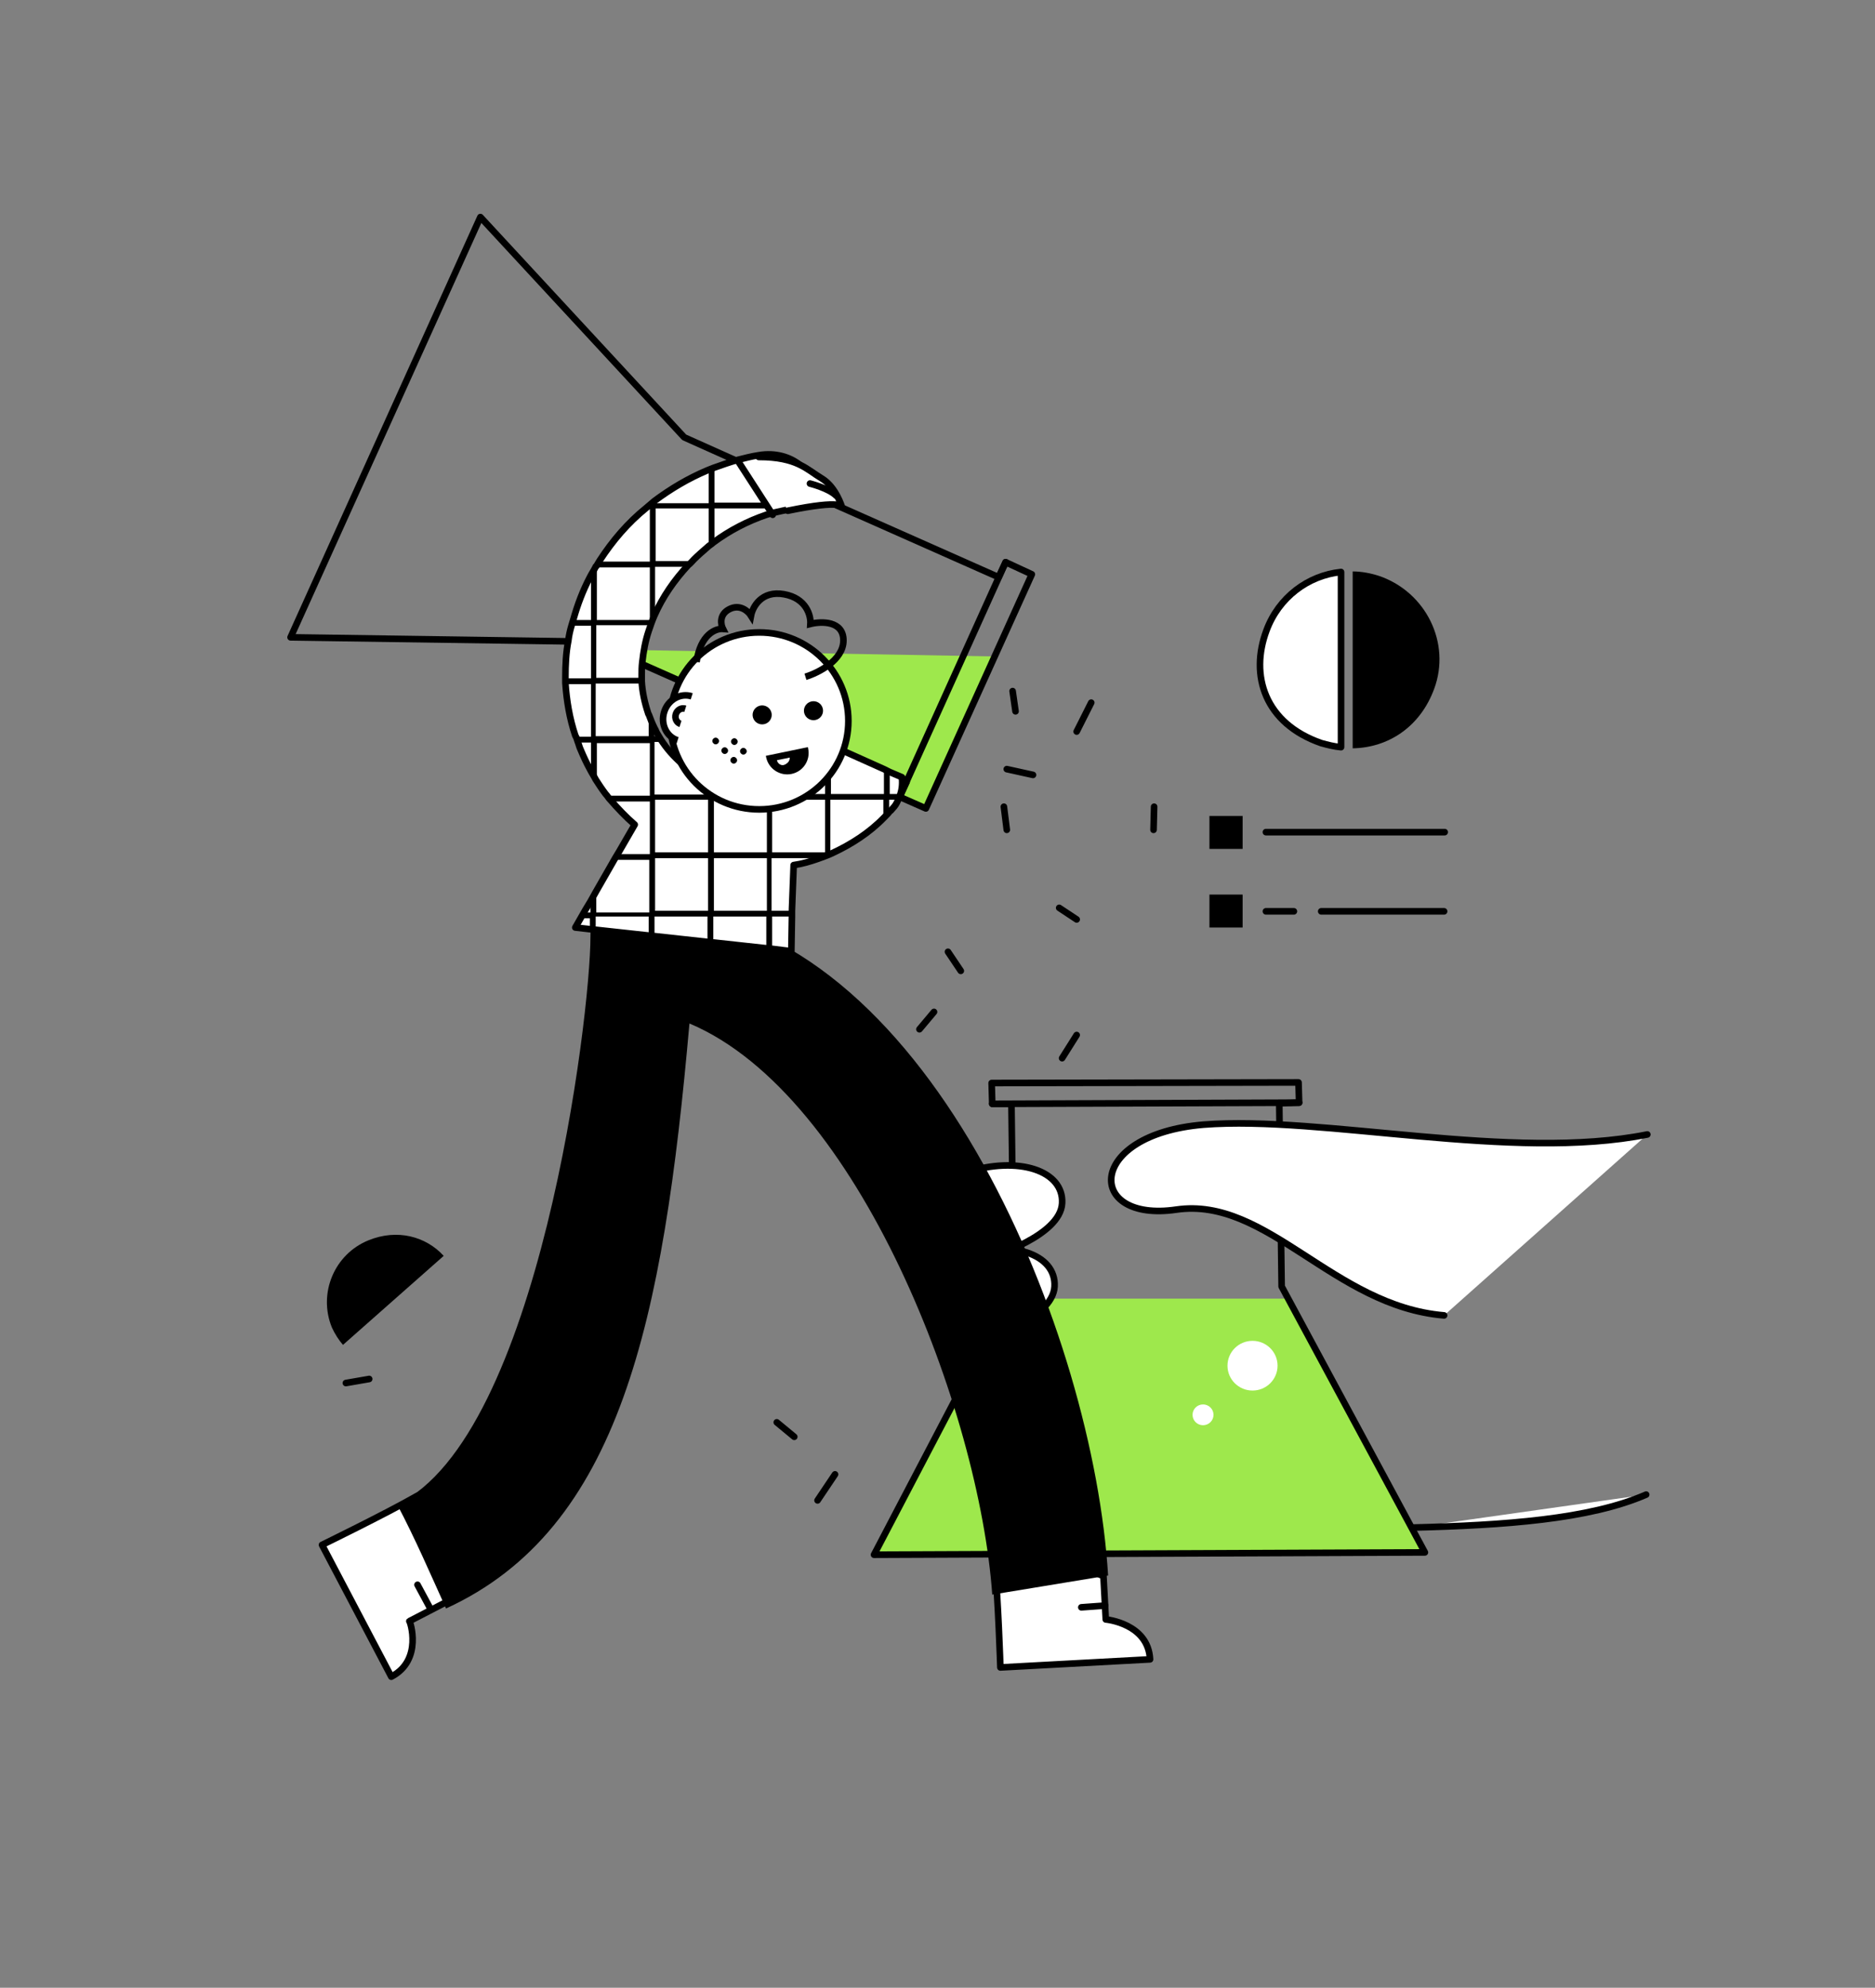 <svg width="568" height="602" viewBox="0 0 568 602" fill="none" xmlns="http://www.w3.org/2000/svg">
<rect x="0" y="0" width="568" height="602" fill="#808080" stroke="none"/>
<path d="M300.582 334.303L393.543 333.953" stroke="black" stroke-width="2" stroke-miterlimit="10" stroke-linecap="round" stroke-linejoin="round"/>
<path d="M305.344 393.302L264.773 470.859L431.645 470.159L390.191 393.302H305.344Z" fill="#9EE84C"/>
<path d="M300.581 334.303H306.403L307.108 389.976L264.773 470.859L431.645 470.159L388.251 389.626L387.545 335.178V334.128L393.543 333.953L393.367 327.825L300.405 328L300.581 334.303Z" stroke="black" stroke-width="2" stroke-miterlimit="10" stroke-linecap="round" stroke-linejoin="round"/>
<path d="M379.431 421.139C383.62 421.139 387.016 417.768 387.016 413.611C387.016 409.453 383.62 406.082 379.431 406.082C375.242 406.082 371.846 409.453 371.846 413.611C371.846 417.768 375.242 421.139 379.431 421.139Z" fill="white"/>
<path d="M364.437 431.643C366.191 431.643 367.613 430.232 367.613 428.492C367.613 426.751 366.191 425.34 364.437 425.34C362.684 425.34 361.262 426.751 361.262 428.492C361.262 430.232 362.684 431.643 364.437 431.643Z" fill="white"/>
<path d="M292.291 355.136C308.696 349.884 322.278 354.611 321.749 364.415C321.22 374.394 300.052 380.697 300.052 380.697" fill="white"/>
<path d="M292.291 355.136C308.696 349.884 322.278 354.611 321.749 364.415C321.22 374.394 300.052 380.697 300.052 380.697" stroke="black" stroke-width="2" stroke-miterlimit="10" stroke-linecap="round" stroke-linejoin="round"/>
<path d="M289.998 380.347C306.403 375.095 319.985 379.822 319.456 389.626C318.927 399.605 297.759 405.907 297.759 405.907" fill="white"/>
<path d="M289.998 380.347C306.403 375.095 319.985 379.822 319.456 389.626C318.927 399.605 297.759 405.907 297.759 405.907" stroke="black" stroke-width="2" stroke-miterlimit="10" stroke-linecap="round" stroke-linejoin="round"/>
<path d="M499.029 343.582C458.104 351.81 400.599 337.804 364.614 340.606C328.805 343.582 328.805 370.368 356.323 366.341C383.841 362.314 403.95 395.578 437.466 398.379" fill="white"/>
<path d="M499.029 343.582C458.104 351.81 400.599 337.804 364.614 340.606C328.805 343.582 328.805 370.368 356.323 366.341C383.841 362.314 403.95 395.578 437.466 398.379" stroke="black" stroke-width="2" stroke-miterlimit="10" stroke-linecap="round" stroke-linejoin="round"/>
<path d="M428.117 462.631C455.635 461.93 481.389 460.18 498.676 452.652L428.117 462.631Z" fill="white"/>
<path d="M428.117 462.631C455.635 461.93 481.389 460.18 498.676 452.652" stroke="black" stroke-width="2" stroke-miterlimit="10" stroke-linecap="round" stroke-linejoin="round"/>
<path d="M183.1 196.696L194.743 201.248L254.894 227.859L273.239 236.088L274.651 236.788L272.534 241.34L280.472 244.841L300.405 198.797L183.1 196.696Z" fill="#9EE84C"/>
<path d="M304.638 170.261L302.522 174.812L246.074 149.777L223.672 139.798L207.267 132.445L145.528 65.743L88.022 193.02L172.517 194.245H179.22L194.743 201.248L254.894 227.859L273.24 236.088L274.651 236.788L272.534 241.34L280.472 244.841L312.576 173.937L304.638 170.261Z" stroke="black" stroke-width="2" stroke-miterlimit="10" stroke-linecap="round" stroke-linejoin="round"/>
<path d="M304.639 170.261L272.534 241.34" stroke="black" stroke-width="2" stroke-miterlimit="10" stroke-linecap="round" stroke-linejoin="round"/>
<path d="M406.244 226.284V173.237C396.189 174.287 387.369 180.94 383.665 190.919C378.549 204.575 383.135 219.106 400.246 225.058C402.186 225.583 404.127 226.108 406.244 226.284Z" fill="white" stroke="black" stroke-width="2" stroke-miterlimit="10" stroke-linecap="round" stroke-linejoin="round"/>
<path d="M409.771 173.062V226.634C420.532 226.459 430.234 220.156 434.467 208.601C439.583 194.771 431.998 179.364 417.886 174.462C415.24 173.587 412.417 173.062 409.771 173.062Z" fill="black"/>
<path d="M376.432 247.117H366.378V257.096H376.432V247.117Z" fill="black"/>
<path d="M383.488 252.019H437.642" stroke="black" stroke-width="2" stroke-miterlimit="10" stroke-linecap="round" stroke-linejoin="round"/>
<path d="M376.432 270.927H366.378V280.906H376.432V270.927Z" fill="black"/>
<path d="M400.246 276.004C412.594 276.004 425.118 276.004 437.466 276.004H400.246Z" fill="white"/>
<path d="M400.246 276.004C412.594 276.004 425.118 276.004 437.466 276.004" stroke="black" stroke-width="2" stroke-miterlimit="10" stroke-linecap="round" stroke-linejoin="round"/>
<path d="M383.488 276.004C386.311 276.004 389.133 276.004 391.955 276.004H383.488Z" fill="white"/>
<path d="M383.488 276.004C386.311 276.004 389.133 276.004 391.955 276.004" stroke="black" stroke-width="2" stroke-miterlimit="10" stroke-linecap="round" stroke-linejoin="round"/>
<path d="M348.385 502.547L303.051 504.998C303.051 504.998 302.345 483.464 301.287 473.135C300.228 462.631 334.273 477.337 334.273 477.337L334.979 490.467C335.155 490.467 347.856 491.693 348.385 502.547Z" fill="white" stroke="black" stroke-width="2" stroke-miterlimit="10" stroke-linecap="round" stroke-linejoin="round"/>
<path d="M118.539 507.799L97.548 467.883C97.548 467.883 116.952 458.429 126.124 453.177C135.297 447.925 135.826 484.865 135.826 484.865L124.007 490.992C124.184 490.817 128.241 502.722 118.539 507.799Z" fill="white" stroke="black" stroke-width="2" stroke-miterlimit="10" stroke-linecap="round" stroke-linejoin="round"/>
<path d="M120.303 455.628C163.344 435.144 178.867 307.692 178.867 283.707C178.867 264.449 183.277 274.253 193.684 277.054C197.036 275.654 200.74 275.129 204.621 275.654C282.765 284.232 331.274 404.682 335.684 477.162L300.581 482.939C296.7 427.791 260.363 331.677 208.855 309.968C200.917 400.13 187.863 462.981 135.12 487.141C130.358 476.636 125.771 465.957 120.303 455.628Z" fill="black"/>
<path d="M334.802 486.265L327.57 486.791" stroke="black" stroke-width="2" stroke-miterlimit="10" stroke-linecap="round" stroke-linejoin="round"/>
<path d="M130.534 487.491L126.477 479.963" stroke="black" stroke-width="2" stroke-miterlimit="10" stroke-linecap="round" stroke-linejoin="round"/>
<path d="M272.711 240.639C272.534 241.165 272.358 241.865 272.005 242.39C271.652 243.266 271.123 244.141 270.417 244.841C270.065 245.191 269.888 245.542 269.535 245.717C269.006 246.417 268.477 246.942 267.771 247.642C263.361 252.194 257.893 255.696 252.248 258.322C250.837 259.022 249.25 259.547 247.838 260.072C245.369 260.948 242.899 261.648 240.43 261.998L239.901 275.829V277.58L239.724 288.084L234.079 287.384L232.316 287.209L216.263 285.458L214.499 285.283L198.447 283.532L196.683 283.357L180.631 281.606L178.867 281.431L174.281 280.906L177.28 275.654L178.867 273.028L180.631 269.877L186.452 259.722L187.511 257.972L192.273 249.743C189.627 247.467 187.158 244.841 184.865 242.215C184.335 241.69 183.983 240.99 183.453 240.464C182.395 239.064 181.337 237.488 180.455 236.088C179.925 235.037 179.22 233.987 178.691 232.936C177.632 231.011 176.75 229.085 175.868 226.984C175.516 226.284 175.339 225.408 174.986 224.533C174.81 224.008 174.634 223.307 174.281 222.782C172.517 217.53 171.635 212.103 171.282 206.851C171.282 206.325 171.282 205.625 171.282 205.1C171.282 201.423 171.458 197.572 172.164 194.07C172.34 192.495 172.693 190.919 173.222 189.168C173.399 188.643 173.575 187.943 173.752 187.418C174.986 183.041 176.574 178.839 178.691 174.812C179.22 173.762 179.925 172.712 180.455 171.661C180.455 171.661 180.455 171.486 180.631 171.486C180.984 170.961 181.337 170.261 181.689 169.735C185.57 163.783 190.157 158.356 195.801 153.804C196.683 153.104 197.389 152.403 198.271 151.703C203.21 148.026 208.502 144.875 214.323 142.424C214.852 142.249 215.558 141.899 216.087 141.724C218.557 140.849 221.026 139.973 223.496 139.273C225.612 138.748 227.553 138.222 229.846 137.872C240.077 136.122 247.486 143.65 245.898 149.252C245.545 150.127 245.016 151.178 244.311 151.878C243.605 152.578 242.547 153.104 241.312 153.629C240.606 153.979 239.724 154.154 238.666 154.329C237.078 154.679 235.491 155.029 233.903 155.379C233.374 155.555 232.668 155.73 232.139 155.905C226.494 157.83 221.026 160.632 216.087 164.308C215.558 164.833 214.852 165.184 214.323 165.709C212.912 166.934 211.501 168.16 210.266 169.385C209.737 169.91 209.207 170.611 208.502 171.136C204.268 175.688 200.74 180.765 198.271 186.367C197.565 187.943 197.036 189.519 196.507 191.094C195.448 194.245 194.919 197.397 194.566 200.548C194.39 201.949 194.39 203.174 194.39 204.575C194.39 205.1 194.39 205.8 194.39 206.325C194.566 209.477 195.272 212.803 196.33 215.954C196.33 216.129 196.33 216.129 196.507 216.305C197.036 217.705 197.565 219.106 198.271 220.506C198.624 221.031 198.8 221.732 199.153 222.257C199.506 222.782 199.858 223.482 200.211 224.008C203.739 229.435 208.678 233.637 214.323 236.263C214.852 236.613 215.558 236.788 216.087 236.963C221.202 239.064 226.671 239.939 232.139 239.414C232.668 239.414 233.374 239.239 233.903 239.239C239.548 238.364 245.016 236.088 249.955 232.061C250.484 231.536 251.19 231.011 251.719 230.485C252.601 229.61 253.483 228.735 254.365 227.684C254.542 227.509 254.718 227.334 254.894 227.159L267.771 232.936L269.535 233.812L273.24 235.387C273.416 237.488 273.24 239.064 272.711 240.639Z" fill="white" stroke="black" stroke-width="2" stroke-miterlimit="10" stroke-linecap="round" stroke-linejoin="round"/>
<path d="M269.536 240.639V234.512L267.772 233.637V240.464H251.719V231.186C251.19 231.711 250.485 232.236 249.955 232.761V240.464H233.903V239.764C233.374 239.939 232.668 239.939 232.139 239.939V240.464H216.087V237.663C215.558 237.488 214.852 237.138 214.323 236.963V240.639H198.271V224.708H200.211C199.858 224.183 199.506 223.482 199.153 222.957H198.271V221.207C197.565 219.806 197.036 218.405 196.507 217.005V222.957H180.455V207.026H194.567C194.567 206.5 194.567 205.8 194.567 205.275H180.631V189.343H196.683V191.619C197.213 190.044 197.742 188.468 198.447 186.892V171.661H208.678C209.208 171.136 209.737 170.436 210.442 169.91H198.624V153.979H214.676V166.234C215.205 165.709 215.911 165.359 216.44 164.833V153.979H232.492V156.255C233.021 156.08 233.727 155.905 234.256 155.73V155.029C234.08 154.679 233.903 154.329 233.727 153.979C233.198 153.454 232.845 152.753 232.492 152.053V152.228H216.44V142.249C216.44 142.249 216.263 142.424 216.087 142.424C215.558 142.774 215.029 142.949 214.676 142.949V152.403H198.624V152.053C197.742 152.753 196.86 153.454 196.154 154.154H196.86V170.086H182.042C181.69 170.611 181.337 171.311 180.984 171.836H196.86V187.768H180.808V172.011C180.278 173.062 179.573 174.112 179.044 175.163V187.768H174.104C173.928 188.293 173.752 188.993 173.575 189.518H179.044V205.45H171.811C171.811 205.975 171.811 206.676 171.811 207.201H179.044V223.132H174.634C174.81 223.658 174.986 224.358 175.339 224.883H179.044V233.286C179.573 234.337 180.278 235.387 180.808 236.438V225.058H196.86V240.99H183.806C184.335 241.515 184.688 242.215 185.217 242.74H196.86V258.672H187.687L186.629 260.423H196.683V276.354H180.631V270.577L178.867 273.728V276.354H177.28L176.221 278.105H178.691V282.132L180.455 282.307V277.58H196.507V283.532L198.271 283.707V277.58H214.323V285.458L216.087 285.633V277.58H232.139V288.609C232.139 289.134 232.492 289.485 233.021 289.485C233.55 289.485 233.903 289.134 233.903 288.609V277.58H239.724V275.829H233.727V259.897H247.486C249.073 259.372 250.485 258.847 251.896 258.147H251.543V242.215H267.595V247.467C268.301 246.942 268.83 246.242 269.359 245.541V242.215H271.829C272.181 241.69 272.358 240.99 272.534 240.464H269.536V240.639ZM214.499 275.829H198.447V259.897H214.499V275.829ZM214.499 258.147H198.447V242.215H214.499V258.147ZM232.316 275.829H216.263V259.897H232.316V275.829ZM232.316 258.147H216.263V242.215H232.316V258.147ZM249.955 258.147H233.903V242.215H249.955V258.147Z" fill="black"/>
<path d="M229.846 138.397C241.488 138.397 244.487 142.249 248.897 144.875C253.307 147.501 255.071 153.629 255.071 153.629C255.071 153.629 255.6 151.178 238.666 154.679" fill="white"/>
<path d="M229.846 138.397C241.488 138.397 244.487 142.249 248.897 144.875C253.307 147.501 255.071 153.629 255.071 153.629C255.071 153.629 255.6 151.178 238.666 154.679" stroke="black" stroke-width="2" stroke-miterlimit="10" stroke-linecap="round" stroke-linejoin="round"/>
<path d="M253.307 150.127C251.014 147.851 245.369 146.451 245.369 146.451L253.307 150.127Z" fill="white"/>
<path d="M253.307 150.127C251.014 147.851 245.369 146.451 245.369 146.451" stroke="black" stroke-width="2" stroke-miterlimit="10" stroke-linecap="round" stroke-linejoin="round"/>
<path d="M223.672 139.798L234.079 155.905" stroke="black" stroke-width="2" stroke-miterlimit="10" stroke-linecap="round" stroke-linejoin="round"/>
<ellipse cx="230" cy="218.336" rx="27" ry="26.799" fill="white" stroke="black" stroke-width="2" stroke-miterlimit="10" stroke-linecap="round" stroke-linejoin="round"/>
<ellipse rx="2.892" ry="2.879" transform="matrix(0.896 -0.444 0.449 0.894 230.885 216.512)" fill="black"/>
<ellipse rx="2.892" ry="2.879" transform="matrix(0.896 -0.444 0.449 0.894 246.432 215.244)" fill="black"/>
<path d="M103.898 407.308L134.415 380.347C128.946 374.394 120.303 372.118 111.66 375.62C101.252 379.822 96.313 391.727 100.546 402.056C101.428 403.982 102.663 405.907 103.898 407.308Z" fill="black"/>
<path d="M252.954 446.524L247.662 454.402" stroke="black" stroke-width="2" stroke-miterlimit="10" stroke-linecap="round" stroke-linejoin="round"/>
<path d="M104.78 418.863L111.836 417.637" stroke="black" stroke-width="2" stroke-miterlimit="10" stroke-linecap="round" stroke-linejoin="round"/>
<path d="M235.314 430.768L240.606 435.144" stroke="black" stroke-width="2" stroke-miterlimit="10" stroke-linecap="round" stroke-linejoin="round"/>
<path d="M304.991 232.936L312.929 234.687" stroke="black" stroke-width="2" stroke-miterlimit="10" stroke-linecap="round" stroke-linejoin="round"/>
<path d="M326.159 313.469L321.749 320.472" stroke="black" stroke-width="2" stroke-miterlimit="10" stroke-linecap="round" stroke-linejoin="round"/>
<path d="M320.867 274.954L326.159 278.455" stroke="black" stroke-width="2" stroke-miterlimit="10" stroke-linecap="round" stroke-linejoin="round"/>
<path d="M330.569 212.803L326.159 221.557" stroke="black" stroke-width="2" stroke-miterlimit="10" stroke-linecap="round" stroke-linejoin="round"/>
<path d="M287.175 288.259L291.056 294.036" stroke="black" stroke-width="2" stroke-miterlimit="10" stroke-linecap="round" stroke-linejoin="round"/>
<path d="M282.941 306.467L278.531 311.719" stroke="black" stroke-width="2" stroke-miterlimit="10" stroke-linecap="round" stroke-linejoin="round"/>
<path d="M304.109 244.316L304.991 251.319" stroke="black" stroke-width="2" stroke-miterlimit="10" stroke-linecap="round" stroke-linejoin="round"/>
<path d="M306.755 209.302L307.637 215.429" stroke="black" stroke-width="2" stroke-miterlimit="10" stroke-linecap="round" stroke-linejoin="round"/>
<path d="M349.62 244.316L349.443 251.319" stroke="black" stroke-width="2" stroke-miterlimit="10" stroke-linecap="round" stroke-linejoin="round"/>
<path d="M232 228.908L244.727 226.276L244.82 226.719C245.557 230.231 243.306 233.667 239.791 234.394C236.277 235.121 232.83 232.863 232.093 229.351L232 228.908Z" fill="black"/>
<path d="M237.716 231.584C238.939 231.004 239.216 230.25 239.261 229.434L235.345 230.244C235.612 231.321 236.715 232.058 237.716 231.584Z" fill="white"/>
<circle cx="216.806" cy="224.415" r="1" transform="rotate(46.86 216.806 224.415)" fill="black"/>
<circle cx="219.541" cy="227.334" r="1" transform="rotate(46.86 219.541 227.334)" fill="black"/>
<circle cx="222.459" cy="224.598" r="1" transform="rotate(46.86 222.459 224.598)" fill="black"/>
<circle cx="222.276" cy="230.252" r="1" transform="rotate(46.86 222.276 230.252)" fill="black"/>
<circle cx="225.195" cy="227.517" r="1" transform="rotate(46.86 225.195 227.517)" fill="black"/>
<path d="M201.219 215.563C200.039 219.245 201.854 223.118 205.273 224.213C208.692 225.309 212.964 211.977 209.545 210.881C206.127 209.785 202.399 211.882 201.219 215.563Z" fill="white"/>
<path d="M205.273 224.213C201.854 223.118 200.039 219.245 201.219 215.563C202.399 211.882 206.127 209.785 209.545 210.881" stroke="black" stroke-width="2"/>
<path d="M206.134 219.246C204.955 218.868 204.33 217.533 204.736 216.264C205.143 214.995 206.428 214.272 207.607 214.65" stroke="black" stroke-width="2"/>
<path d="M244 204.966C247.833 203.799 255.5 199.966 255.5 193.966C255.5 187.966 248.833 188.133 245.5 188.966C245.667 186.466 244.3 181.166 237.5 179.966C230.7 178.766 228 183.799 227.5 186.466C226.667 185.133 224.2 182.866 221 184.466C217.8 186.066 218.333 189.133 219 190.466C216.833 190.299 212.2 192.066 211 200.466" stroke="black" stroke-width="2"/>
</svg>
